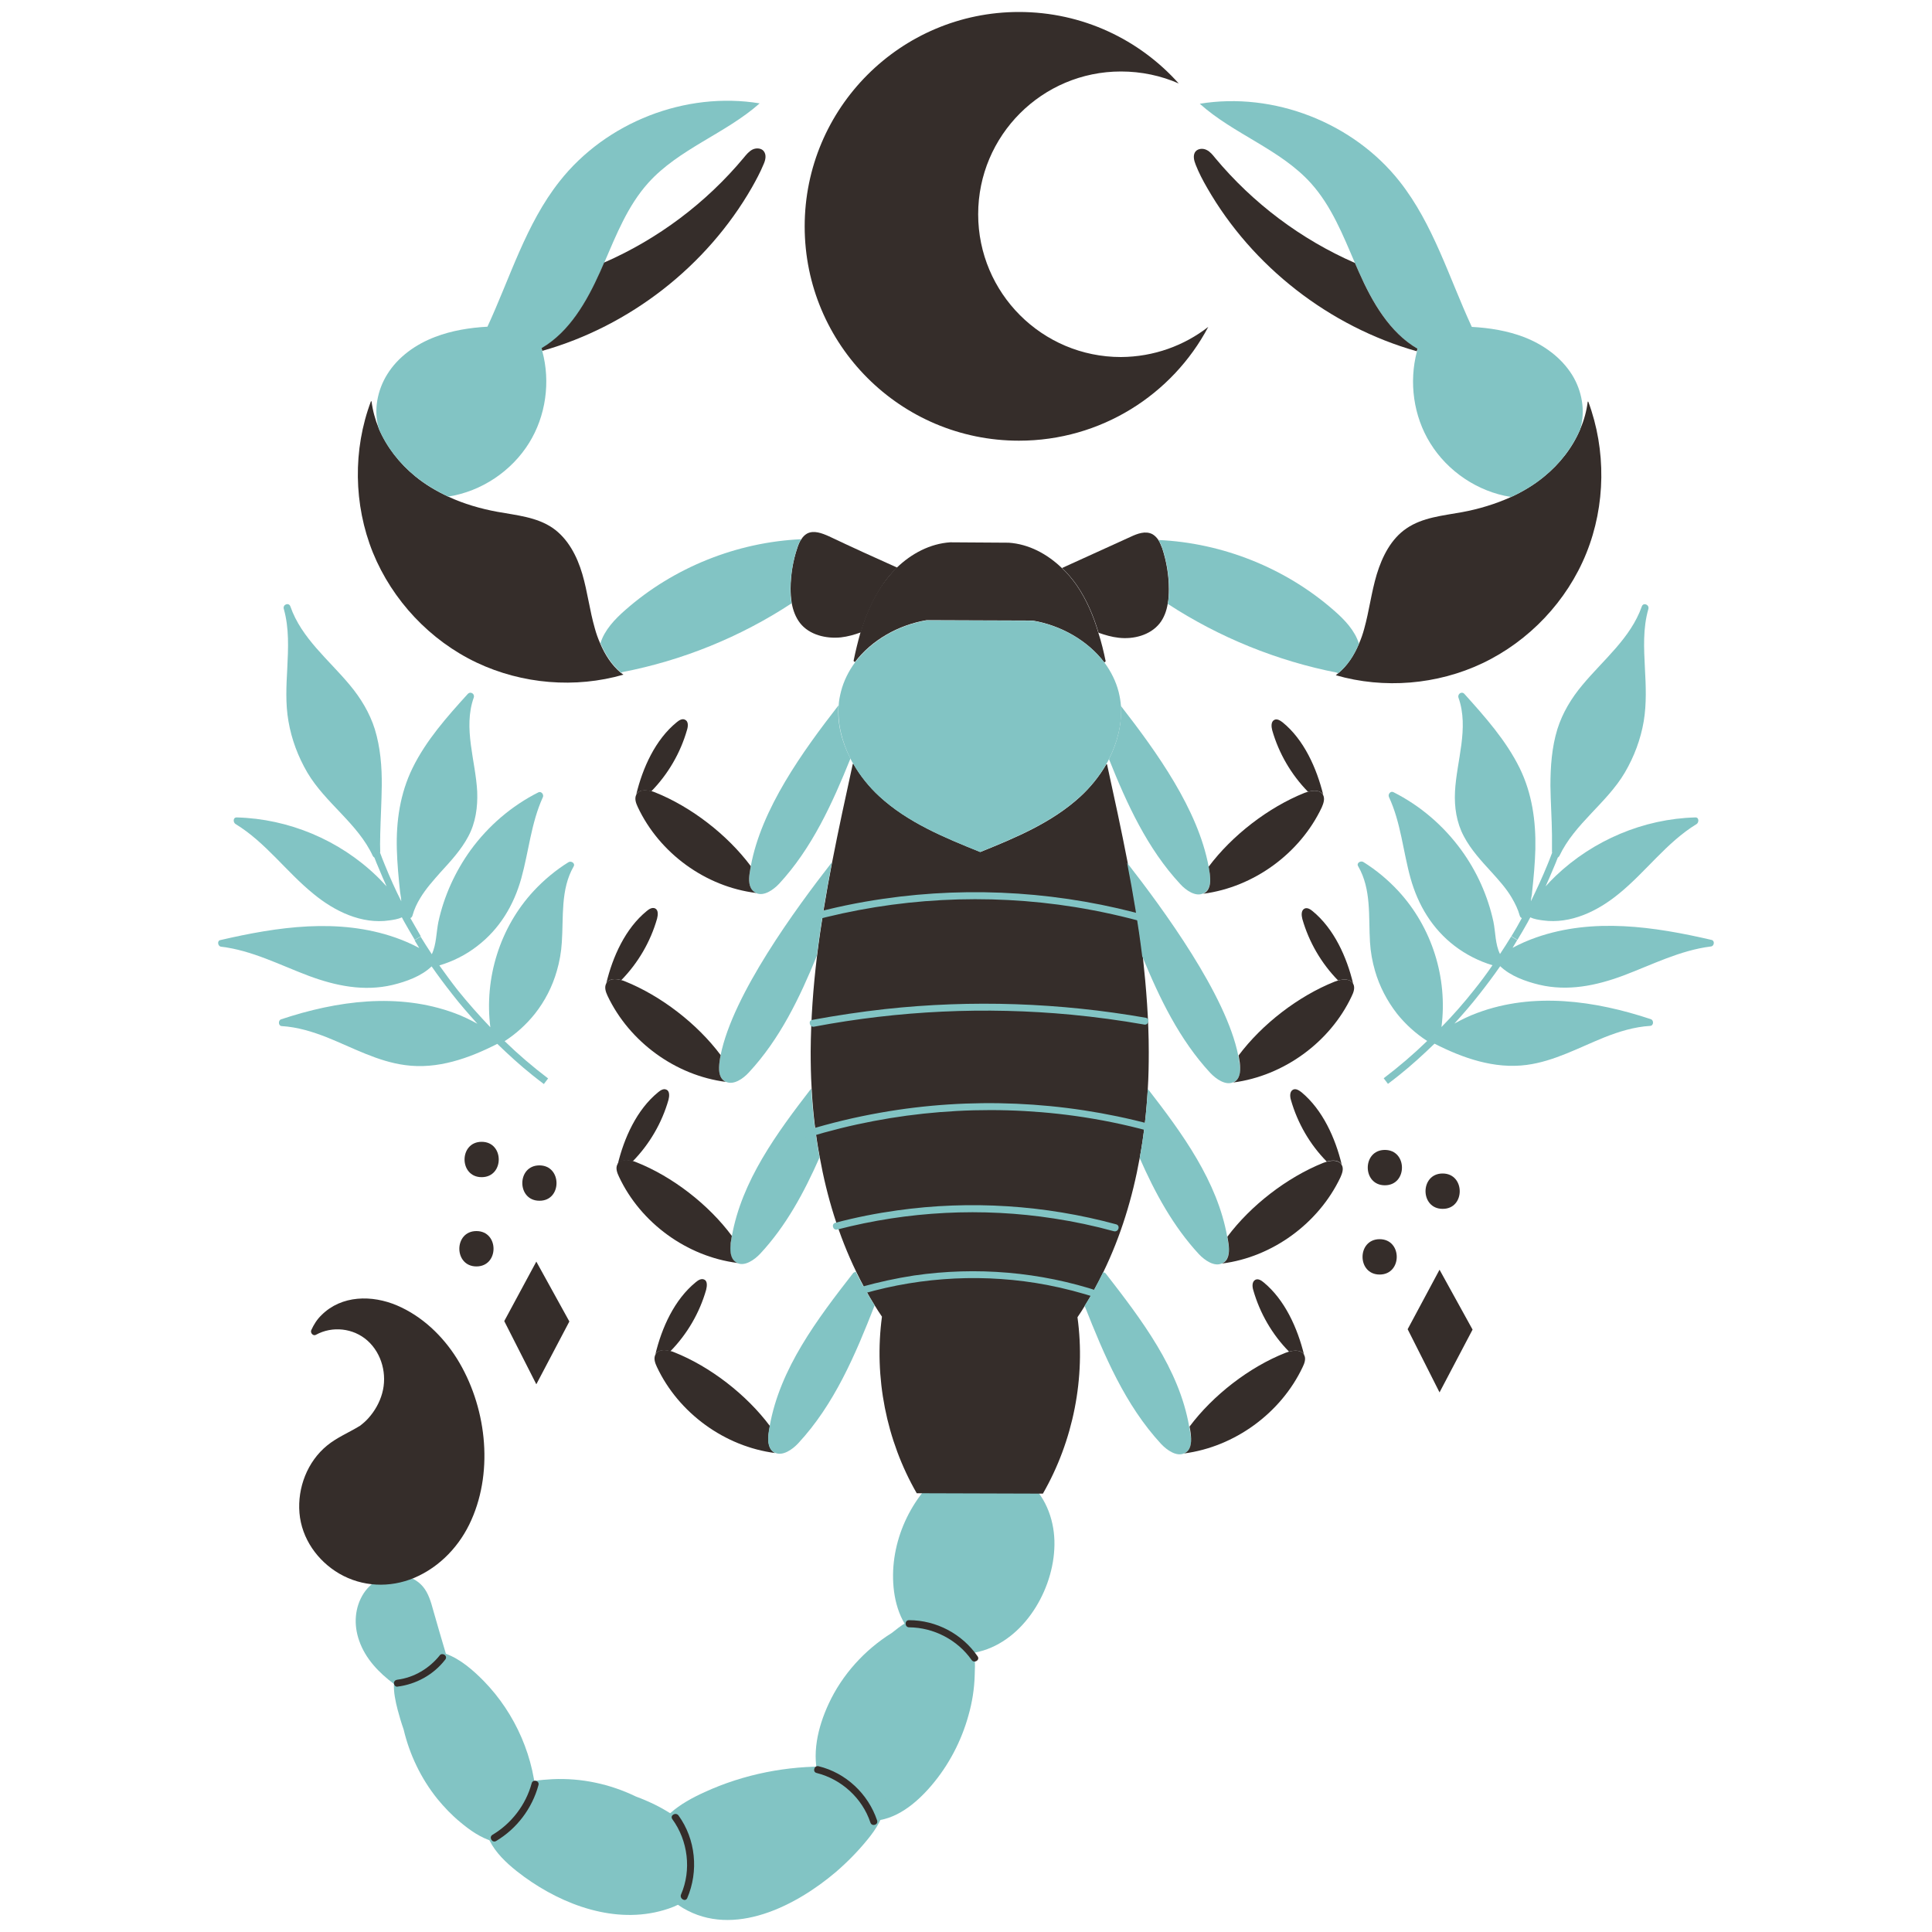 <?xml version="1.0" encoding="utf-8"?>
<!-- Generator: Adobe Illustrator 26.2.1, SVG Export Plug-In . SVG Version: 6.00 Build 0)  -->
<svg version="1.1" id="Capa_1" xmlns="http://www.w3.org/2000/svg" xmlns:xlink="http://www.w3.org/1999/xlink" x="0px" y="0px"
	 viewBox="0 0 100 100" style="enable-background:new 0 0 100 100;" xml:space="preserve">
<style type="text/css">
	.st0{fill:#82C4C4;}
	.st1{fill:#352D2A;}
</style>
<g>
	<path class="st0" d="M50.45,85.54c-1.15,0.22-2.42-0.07-3.23-0.96c-0.8-0.88-1.04-2.14-0.99-3.3c0.11-2.34,1.46-4.57,3.48-5.75
		c0.2-0.12,0.39,0.2,0.19,0.32c-0.01,0.01-0.02,0.01-0.03,0.02c0.21-0.07,0.42-0.12,0.65-0.15c1.11-0.12,2.21,0.4,2.95,1.2
		c0.82,0.88,1.17,2.08,1.1,3.27C54.45,82.5,52.84,85.09,50.45,85.54z"/>
	<path class="st0" d="M50.13,88.78c-0.37,1.34-1.03,2.6-1.93,3.65c-0.78,0.91-1.85,1.81-3.12,1.82c-1.25,0.01-2.29-0.96-2.67-2.11
		c-0.43-1.3-0.08-2.74,0.48-3.95c0.7-1.51,1.86-2.79,3.27-3.67c0.45-0.37,0.93-0.69,1.44-0.92c0.57-0.26,1.23-0.39,1.8-0.08
		c0.49,0.27,0.77,0.8,0.91,1.33c0.16,0.6,0.17,1.25,0.14,1.87C50.43,87.42,50.32,88.11,50.13,88.78z"/>
	<path class="st0" d="M44.89,95.23c-0.49,0.6-1.03,1.15-1.62,1.66c-2.06,1.75-5.29,3.43-7.92,1.87c-1.07-0.64-1.79-1.87-1.63-3.14
		c0.18-1.48,1.5-2.29,2.75-2.86c2.03-0.93,4.27-1.37,6.5-1.32c0.68-0.04,1.45-0.09,2.07,0.26c0.55,0.32,0.8,0.95,0.77,1.56
		C45.78,94.02,45.35,94.67,44.89,95.23z"/>
	<path class="st0" d="M34.35,98.87c-2.5,0.73-5.18-0.25-7.21-1.72c-1.04-0.76-2.37-1.92-1.95-3.38c0.4-1.36,2.2-1.62,3.41-1.68
		c1.49-0.07,2.98,0.25,4.32,0.9c0.33,0.12,0.65,0.26,0.96,0.41c0.57,0.28,1.1,0.62,1.59,1.01c0.52,0.41,1.04,0.92,1.17,1.6
		c0.12,0.61-0.09,1.26-0.47,1.74C35.72,98.33,35.05,98.67,34.35,98.87z"/>
	<path class="st0" d="M27.13,95.08c-0.47,0.34-1.1,0.38-1.64,0.22c-0.62-0.18-1.17-0.57-1.66-0.98c-0.44-0.36-0.84-0.78-1.2-1.22
		c-0.84-1.05-1.43-2.28-1.74-3.59c-0.12-0.34-0.22-0.68-0.31-1.02c-0.11-0.43-0.21-0.89-0.19-1.33c-0.78-0.58-1.48-1.31-1.8-2.24
		c-0.29-0.82-0.24-1.72,0.24-2.46c0.45-0.67,1.24-1.07,2.05-0.91c0.38,0.07,0.74,0.26,1,0.56c0.3,0.35,0.43,0.82,0.55,1.26
		c0.21,0.74,0.43,1.49,0.65,2.23c0.75,0.27,1.42,0.86,1.96,1.41c1.65,1.69,2.66,4.01,2.73,6.38C27.77,94.02,27.69,94.69,27.13,95.08
		z"/>
	<path class="st1" d="M50.6,85.73c-0.8-1.16-2.14-1.87-3.55-1.87c-0.24,0-0.23,0.37,0.01,0.37c1.27,0.01,2.5,0.65,3.23,1.69
		C50.42,86.11,50.74,85.93,50.6,85.73z"/>
	<path class="st1" d="M24.4,78.67c-0.58,1.32-1.62,2.43-2.96,3c-1.27,0.53-2.69,0.47-3.88-0.22c-1.13-0.66-1.95-1.82-2.06-3.14
		c-0.11-1.3,0.41-2.66,1.43-3.49c0.51-0.42,1.13-0.67,1.7-1.02c0.16-0.12,0.31-0.25,0.45-0.41c0.32-0.36,0.57-0.8,0.7-1.27
		c0.27-0.96-0.01-2.06-0.76-2.73c-0.73-0.65-1.82-0.77-2.67-0.3c-0.14,0.08-0.3-0.1-0.24-0.24c0.13-0.29,0.3-0.56,0.53-0.78
		c1.04-1.04,2.62-1.05,3.91-0.5c1.29,0.55,2.36,1.57,3.1,2.75C25.15,72.73,25.57,76.04,24.4,78.67z"/>
	<path class="st1" d="M46.44,29.38c-0.28,0.26-0.53,0.56-0.74,0.87c-0.52,0.76-0.88,1.6-1.14,2.48c-0.33,0.12-0.68,0.22-1.03,0.26
		c-0.78,0.08-1.64-0.13-2.12-0.74c-0.23-0.3-0.36-0.65-0.43-1.03c-0.04-0.25-0.06-0.51-0.06-0.76c0.01-0.72,0.12-1.43,0.35-2.1
		c0.05-0.15,0.11-0.32,0.21-0.45c0.07-0.12,0.17-0.22,0.29-0.29c0.35-0.19,0.78-0.02,1.14,0.14C44.07,28.31,45.25,28.85,46.44,29.38
		z"/>
	<path class="st1" d="M32.27,34.92c-2.49,0.72-5.24,0.49-7.59-0.62c-2.41-1.14-4.37-3.22-5.38-5.7c-1-2.48-1.04-5.33-0.1-7.83
		l0.03,0c0.06,0.48,0.19,0.95,0.37,1.39c0,0,0,0.01,0,0.01c0.41,0.96,1.08,1.82,1.89,2.48c0.52,0.43,1.1,0.77,1.72,1.06
		c0.8,0.37,1.66,0.62,2.53,0.78c0.99,0.18,2.04,0.27,2.87,0.84c0.79,0.55,1.26,1.46,1.53,2.38c0.27,0.92,0.38,1.89,0.65,2.82
		c0.07,0.26,0.16,0.51,0.27,0.76v0c0.25,0.59,0.59,1.13,1.08,1.54C32.19,34.86,32.23,34.89,32.27,34.92z"/>
	<path class="st0" d="M41.26,28.37c-0.22,0.68-0.34,1.39-0.35,2.1c0,0.25,0.01,0.51,0.06,0.76c-2.65,1.74-5.65,2.96-8.77,3.56
		l-0.04,0.04c-0.48-0.4-0.83-0.95-1.08-1.54v0c0.21-0.68,0.74-1.24,1.29-1.72c2.5-2.2,5.77-3.51,9.1-3.66
		C41.37,28.05,41.31,28.21,41.26,28.37z"/>
	<path class="st0" d="M39.32,5.35c-1.77,1.57-4.18,2.35-5.77,4.12c-1.06,1.18-1.65,2.68-2.28,4.14v0c-0.07,0.16-0.14,0.32-0.21,0.48
		c-0.68,1.54-1.58,3.1-3.03,3.95c0.01,0.04,0.03,0.09,0.04,0.14c0.43,1.59,0.18,3.35-0.68,4.74c-0.91,1.47-2.47,2.51-4.17,2.78
		l-0.01,0.01c-0.61-0.29-1.19-0.63-1.72-1.06c-0.81-0.66-1.49-1.52-1.89-2.48c0,0,0-0.01,0-0.01c-0.27-0.92-0.07-1.96,0.44-2.78
		c0.56-0.91,1.48-1.56,2.48-1.94c0.86-0.33,1.79-0.48,2.71-0.53c1.18-2.55,1.99-5.32,3.73-7.52C31.37,6.32,35.49,4.72,39.32,5.35z"
		/>
	<path class="st1" d="M39.52,8.51c-0.17,0.41-0.38,0.8-0.6,1.19c-2.34,4.08-6.32,7.18-10.85,8.46c-0.01-0.04-0.02-0.09-0.04-0.14
		c1.45-0.85,2.34-2.41,3.03-3.95c0.07-0.16,0.14-0.32,0.21-0.48v0c2.79-1.22,5.28-3.09,7.23-5.43c0.13-0.16,0.27-0.33,0.45-0.42
		s0.44-0.08,0.57,0.07C39.69,8.01,39.62,8.29,39.52,8.51z"/>
	<path class="st1" d="M59.46,54.45c0,0.63-0.01,1.27-0.05,1.91c-0.07,1.2-0.2,2.39-0.42,3.58v0c-0.37,2.05-0.98,4.05-1.88,5.9
		c-0.29,0.6-0.61,1.18-0.96,1.75c-0.12,0.2-0.25,0.4-0.38,0.59c0.43,3.13-0.22,6.4-1.79,9.13l-6.53-0.02
		c-1.58-2.74-2.22-6.01-1.8-9.14c-0.13-0.19-0.26-0.39-0.38-0.59c-0.35-0.56-0.67-1.15-0.96-1.75c-0.9-1.86-1.51-3.86-1.88-5.91
		c0,0,0,0,0,0c-0.22-1.18-0.36-2.37-0.42-3.57c-0.04-0.64-0.05-1.28-0.05-1.91c0.01-1.66,0.13-3.31,0.33-4.95v0
		c0.2-1.62,0.47-3.23,0.78-4.84c0.33-1.7,0.7-3.4,1.07-5.09l0.03-0.01c0.36,0.63,0.82,1.2,1.34,1.68c1.47,1.36,3.37,2.14,5.23,2.89
		c1.84-0.74,3.72-1.53,5.18-2.87c0.52-0.48,0.99-1.06,1.35-1.68l0.03,0.01c0.37,1.69,0.74,3.39,1.07,5.1
		c0.31,1.61,0.58,3.22,0.78,4.83v0C59.33,51.14,59.46,52.79,59.46,54.45z"/>
	<path class="st1" d="M40.13,75.21c-2.61-0.33-5.01-2.07-6.13-4.46c-0.1-0.21-0.18-0.45-0.07-0.65c0.14-0.26,0.48-0.25,0.78-0.17
		c0.06,0.01,0.12,0.04,0.18,0.06c1.87,0.74,3.75,2.2,4.96,3.82c-0.02,0.12-0.04,0.24-0.06,0.36c-0.04,0.34-0.05,0.74,0.22,0.96
		C40.04,75.16,40.08,75.19,40.13,75.21z"/>
	<path class="st1" d="M34.6,56.93c-0.34,1.19-0.98,2.29-1.85,3.18c-0.3-0.08-0.64-0.09-0.78,0.17c0.33-1.38,0.99-2.85,2.1-3.75
		c0.12-0.1,0.28-0.2,0.42-0.13C34.67,56.47,34.65,56.74,34.6,56.93z"/>
	<path class="st1" d="M36.55,66.76c-0.34,1.19-0.98,2.29-1.85,3.18c-0.3-0.08-0.64-0.09-0.78,0.17c0.33-1.39,0.99-2.85,2.1-3.75
		c0.12-0.1,0.28-0.2,0.43-0.13C36.62,66.3,36.6,66.56,36.55,66.76z"/>
	<path class="st1" d="M34.01,47.55c-0.34,1.19-0.98,2.29-1.85,3.18c-0.3-0.08-0.64-0.09-0.78,0.17c0.33-1.38,0.99-2.85,2.1-3.75
		c0.12-0.1,0.28-0.2,0.43-0.13C34.08,47.1,34.06,47.36,34.01,47.55z"/>
	<path class="st1" d="M35.56,37.78c-0.34,1.19-0.98,2.29-1.85,3.18c-0.3-0.08-0.64-0.09-0.78,0.17c0.33-1.38,0.99-2.85,2.1-3.75
		c0.12-0.1,0.28-0.2,0.42-0.13C35.64,37.33,35.62,37.59,35.56,37.78z"/>
	<path class="st0" d="M42.42,59.91C42.42,59.91,42.42,59.91,42.42,59.91c-0.8,1.81-1.73,3.54-3.07,4.98
		c-0.31,0.33-0.8,0.66-1.18,0.49c0,0,0,0-0.01,0c-0.04-0.02-0.08-0.04-0.12-0.07c-0.27-0.21-0.26-0.62-0.22-0.96
		c0.01-0.12,0.04-0.24,0.06-0.36c0.51-2.86,2.31-5.32,4.11-7.65C42.06,57.53,42.2,58.73,42.42,59.91z"/>
	<path class="st0" d="M45.27,67.57c-1,2.56-2.09,5.13-3.96,7.14c-0.31,0.33-0.8,0.66-1.18,0.49c0,0,0,0-0.01,0
		c-0.04-0.02-0.08-0.04-0.12-0.07c-0.27-0.22-0.26-0.62-0.22-0.96c0.01-0.12,0.04-0.24,0.06-0.36c0.53-2.98,2.46-5.53,4.33-7.93
		l0.12-0.06C44.59,66.42,44.91,67,45.27,67.57z"/>
	<path class="st0" d="M43.06,44.63c-0.31,1.61-0.58,3.22-0.78,4.84v0c-0.89,2.18-1.92,4.32-3.52,6.04c-0.3,0.33-0.79,0.66-1.17,0.49
		c0,0,0,0-0.01,0c-0.04-0.02-0.08-0.04-0.12-0.07c-0.27-0.21-0.26-0.62-0.22-0.95c0.02-0.12,0.04-0.24,0.06-0.37
		C37.93,51.48,41.18,47.04,43.06,44.63L43.06,44.63z"/>
	<path class="st0" d="M44.02,39.26c-0.94,2.33-1.99,4.64-3.69,6.48c-0.31,0.33-0.8,0.66-1.18,0.49h-0.01
		c-0.04-0.02-0.08-0.04-0.12-0.07c-0.27-0.21-0.26-0.62-0.22-0.95c0.02-0.12,0.04-0.25,0.06-0.37c0.54-2.97,2.69-5.95,4.54-8.33
		C43.33,37.45,43.57,38.4,44.02,39.26z"/>
	<path class="st1" d="M31.45,51.55c-0.1-0.21-0.18-0.45-0.07-0.65c0.14-0.26,0.48-0.25,0.78-0.17c0.06,0.01,0.12,0.04,0.18,0.06
		c1.87,0.75,3.75,2.2,4.96,3.82h0c-0.03,0.12-0.04,0.25-0.06,0.37c-0.04,0.34-0.05,0.74,0.22,0.95c0.04,0.03,0.08,0.06,0.12,0.07
		C34.97,55.67,32.58,53.93,31.45,51.55z"/>
	<path class="st1" d="M38.05,65.3c0.04,0.03,0.08,0.06,0.12,0.07c-2.61-0.33-5.01-2.07-6.13-4.46c-0.1-0.21-0.19-0.45-0.08-0.65
		c0.14-0.26,0.48-0.25,0.78-0.17c0.06,0.01,0.12,0.04,0.18,0.06c1.88,0.74,3.76,2.2,4.96,3.82h0c-0.02,0.12-0.04,0.24-0.06,0.36
		C37.79,64.69,37.78,65.09,38.05,65.3z"/>
	<path class="st1" d="M33.01,41.77c-0.1-0.21-0.18-0.45-0.07-0.65c0.14-0.26,0.48-0.25,0.78-0.17c0.06,0.01,0.12,0.04,0.18,0.06
		c1.88,0.75,3.75,2.2,4.96,3.82h0c-0.02,0.12-0.04,0.25-0.06,0.37c-0.05,0.34-0.05,0.74,0.22,0.95c0.04,0.03,0.08,0.05,0.12,0.07
		C36.52,45.9,34.13,44.16,33.01,41.77z"/>
	<path class="st1" d="M57.23,34.23l-0.07,0.06c-0.87-1.15-2.27-1.93-3.71-2.17l-5.49-0.02c-1.44,0.24-2.84,1.02-3.71,2.17
		l-0.07-0.06c0.1-0.49,0.22-0.99,0.36-1.48c0.26-0.88,0.62-1.73,1.14-2.48c0.22-0.31,0.47-0.61,0.74-0.87
		c0.76-0.73,1.72-1.24,2.76-1.31l3.03,0.02c1.04,0.07,1.99,0.58,2.75,1.31c0.28,0.26,0.53,0.56,0.75,0.87
		c0.52,0.75,0.88,1.6,1.14,2.48C57.01,33.24,57.13,33.74,57.23,34.23z"/>
	<path class="st0" d="M57.4,39.29c-0.04,0.09-0.09,0.18-0.14,0.26c-0.36,0.63-0.82,1.2-1.35,1.68c-1.46,1.34-3.34,2.12-5.18,2.87
		c-1.86-0.75-3.76-1.53-5.23-2.89c-0.52-0.48-0.99-1.06-1.34-1.68c-0.05-0.08-0.1-0.17-0.14-0.26c-0.44-0.87-0.68-1.82-0.61-2.76v0
		c0.01-0.24,0.06-0.48,0.12-0.72c0.14-0.55,0.4-1.06,0.73-1.51c0.87-1.15,2.27-1.93,3.71-2.17l5.49,0.02
		c1.44,0.24,2.84,1.02,3.71,2.17c0.33,0.45,0.59,0.96,0.73,1.51c0.06,0.24,0.1,0.48,0.12,0.72c0,0,0,0,0,0
		C58.08,37.47,57.84,38.42,57.4,39.29z"/>
	<path class="st1" d="M60.5,30.49c0,0.25-0.01,0.51-0.06,0.76c-0.06,0.37-0.19,0.73-0.42,1.02c-0.49,0.61-1.35,0.83-2.12,0.74
		c-0.36-0.04-0.7-0.14-1.04-0.26c-0.26-0.88-0.62-1.73-1.14-2.48c-0.22-0.31-0.47-0.61-0.75-0.87c1.18-0.54,2.36-1.07,3.54-1.61
		c0.36-0.17,0.78-0.33,1.14-0.14c0.12,0.07,0.22,0.17,0.3,0.29c0.09,0.14,0.15,0.3,0.21,0.45C60.38,29.07,60.5,29.78,60.5,30.49z"/>
	<path class="st1" d="M82.11,28.63c-1,2.48-2.96,4.55-5.38,5.7c-2.34,1.11-5.09,1.34-7.59,0.62c0.04-0.03,0.07-0.06,0.11-0.09
		c0.49-0.4,0.84-0.94,1.09-1.54c0.11-0.25,0.2-0.51,0.27-0.77c0.26-0.93,0.37-1.89,0.65-2.82c0.28-0.92,0.74-1.84,1.54-2.38
		c0.83-0.57,1.88-0.66,2.87-0.84c0.87-0.16,1.73-0.42,2.53-0.78c0.61-0.28,1.2-0.63,1.72-1.06c0.81-0.66,1.48-1.51,1.88-2.47
		c0,0,0-0.01,0-0.01c0.19-0.44,0.32-0.91,0.38-1.4l0.03,0C83.14,23.29,83.11,26.15,82.11,28.63z"/>
	<path class="st0" d="M70.34,33.32c-0.25,0.59-0.59,1.14-1.09,1.54l-0.03-0.04c-3.12-0.61-6.12-1.83-8.77-3.56
		c0.04-0.25,0.06-0.51,0.06-0.76c0-0.71-0.12-1.43-0.34-2.1c-0.05-0.15-0.12-0.32-0.21-0.45c3.33,0.15,6.6,1.46,9.1,3.66
		C69.6,32.08,70.13,32.64,70.34,33.32z"/>
	<path class="st0" d="M81.8,22.19c0,0,0,0.01,0,0.01c-0.41,0.96-1.07,1.81-1.88,2.47c-0.52,0.43-1.11,0.78-1.72,1.06l-0.01-0.01
		c-1.7-0.27-3.26-1.32-4.16-2.78c-0.87-1.4-1.11-3.16-0.69-4.75c0.01-0.04,0.03-0.09,0.04-0.13c-1.45-0.84-2.34-2.41-3.03-3.95
		c-0.07-0.16-0.14-0.32-0.21-0.48v0c-0.63-1.46-1.22-2.96-2.28-4.14c-1.58-1.76-4-2.54-5.76-4.12c3.83-0.63,7.95,0.98,10.35,4.03
		c1.74,2.21,2.55,4.97,3.73,7.52c0.92,0.05,1.85,0.2,2.71,0.53c1,0.39,1.91,1.04,2.48,1.95C81.88,20.22,82.07,21.26,81.8,22.19z"/>
	<path class="st1" d="M73.37,18.05c-0.01,0.04-0.03,0.09-0.04,0.13c-4.52-1.28-8.51-4.38-10.85-8.46c-0.22-0.38-0.43-0.78-0.59-1.19
		c-0.09-0.22-0.16-0.5-0.01-0.69c0.14-0.16,0.39-0.17,0.57-0.08c0.19,0.09,0.32,0.26,0.45,0.42c1.95,2.34,4.44,4.21,7.23,5.43v0
		c0.07,0.16,0.14,0.32,0.21,0.48C71.03,15.65,71.93,17.21,73.37,18.05z"/>
	<path class="st0" d="M63.36,65.33c-0.04,0.03-0.08,0.06-0.12,0.07c0,0,0,0-0.01,0c-0.38,0.17-0.87-0.16-1.18-0.49
		c-1.33-1.44-2.27-3.17-3.06-4.97v0c0.22-1.18,0.35-2.38,0.42-3.58c1.8,2.32,3.6,4.79,4.11,7.65c0.02,0.12,0.04,0.24,0.06,0.37
		C63.63,64.71,63.63,65.11,63.36,65.33z"/>
	<path class="st0" d="M61.41,75.16c-0.04,0.03-0.08,0.06-0.12,0.07c0,0,0,0-0.01,0c-0.38,0.17-0.87-0.16-1.18-0.49
		c-1.86-2.01-2.95-4.59-3.96-7.15c0.36-0.56,0.67-1.15,0.96-1.75l0.12,0.06c1.87,2.41,3.81,4.95,4.33,7.93
		c0.02,0.12,0.04,0.24,0.06,0.36C61.68,74.54,61.68,74.94,61.41,75.16z"/>
	<path class="st0" d="M62.39,46.18c-0.04,0.03-0.08,0.05-0.12,0.07h-0.01c-0.38,0.17-0.87-0.16-1.17-0.49
		c-1.7-1.83-2.76-4.14-3.69-6.47c0.44-0.87,0.68-1.82,0.61-2.76c1.85,2.38,4,5.36,4.55,8.33c0.02,0.12,0.04,0.25,0.06,0.37
		C62.66,45.56,62.66,45.97,62.39,46.18z"/>
	<path class="st0" d="M63.95,55.95c-0.04,0.03-0.08,0.06-0.12,0.07c0,0,0,0-0.01,0c-0.38,0.17-0.87-0.16-1.18-0.49
		c-1.59-1.72-2.62-3.85-3.52-6.04v0c-0.2-1.62-0.47-3.23-0.78-4.83h0c1.87,2.4,5.13,6.84,5.75,9.97c0.03,0.12,0.04,0.25,0.06,0.37
		C64.22,55.33,64.22,55.74,63.95,55.95z"/>
	<path class="st1" d="M68.41,41.8c-1.13,2.38-3.52,4.12-6.13,4.46c0.04-0.02,0.08-0.04,0.12-0.07c0.27-0.22,0.26-0.62,0.22-0.96
		c-0.02-0.12-0.04-0.25-0.06-0.37c1.21-1.62,3.09-3.07,4.96-3.82c0.06-0.02,0.12-0.04,0.18-0.06c0.3-0.08,0.64-0.09,0.78,0.16
		C68.59,41.35,68.5,41.59,68.41,41.8z"/>
	<path class="st1" d="M67.42,70.77c-1.13,2.38-3.52,4.12-6.13,4.46c0.04-0.02,0.08-0.04,0.12-0.07c0.27-0.21,0.26-0.62,0.22-0.96
		c-0.01-0.12-0.04-0.24-0.06-0.36c1.21-1.62,3.09-3.08,4.97-3.82c0.05-0.02,0.11-0.04,0.18-0.06c0.3-0.08,0.64-0.09,0.78,0.17
		C67.61,70.32,67.52,70.57,67.42,70.77z"/>
	<path class="st1" d="M69.96,51.57c-1.12,2.38-3.52,4.12-6.13,4.46c0.04-0.02,0.08-0.04,0.12-0.07c0.27-0.22,0.26-0.62,0.22-0.96
		c-0.02-0.12-0.04-0.24-0.06-0.37h0c1.21-1.62,3.09-3.07,4.97-3.82c0.05-0.02,0.11-0.04,0.18-0.06h0c0.3-0.08,0.64-0.09,0.78,0.17
		C70.15,51.12,70.06,51.37,69.96,51.57z"/>
	<path class="st1" d="M69.38,60.94c-1.13,2.38-3.52,4.13-6.13,4.46c0.04-0.02,0.08-0.04,0.12-0.07c0.27-0.21,0.26-0.62,0.22-0.95
		c-0.02-0.12-0.04-0.25-0.06-0.37c1.21-1.62,3.09-3.07,4.96-3.82c0.06-0.02,0.12-0.04,0.18-0.06c0.3-0.08,0.64-0.09,0.78,0.17
		C69.56,60.49,69.47,60.74,69.38,60.94z"/>
	<path class="st1" d="M67.5,70.13c-0.14-0.26-0.48-0.25-0.78-0.17c-0.87-0.88-1.51-1.99-1.85-3.18c-0.06-0.19-0.07-0.45,0.11-0.54
		c0.14-0.07,0.3,0.03,0.42,0.13C66.5,67.27,67.16,68.74,67.5,70.13z"/>
	<path class="st1" d="M69.45,60.29c-0.14-0.26-0.48-0.25-0.78-0.17c-0.87-0.88-1.51-1.99-1.85-3.18c-0.06-0.19-0.07-0.45,0.11-0.54
		c0.14-0.07,0.3,0.03,0.43,0.13C68.46,57.44,69.12,58.91,69.45,60.29z"/>
	<path class="st1" d="M67.7,40.98c-0.87-0.89-1.51-1.99-1.85-3.18c-0.05-0.19-0.07-0.45,0.11-0.54c0.14-0.07,0.3,0.03,0.43,0.13
		c1.1,0.89,1.76,2.37,2.1,3.75C68.34,40.89,68,40.9,67.7,40.98z"/>
	<path class="st1" d="M70.04,50.92c-0.14-0.26-0.48-0.25-0.78-0.17h0c-0.87-0.89-1.51-1.99-1.85-3.18
		c-0.05-0.19-0.07-0.45,0.11-0.54c0.14-0.07,0.3,0.03,0.42,0.13C69.05,48.07,69.71,49.54,70.04,50.92z"/>
	<path class="st0" d="M59.55,47.45c-4.48-1.28-9.21-1.6-13.82-0.93c-1.32,0.19-2.62,0.46-3.91,0.82c-0.23,0.06-0.13,0.42,0.1,0.35
		c4.45-1.22,9.16-1.47,13.72-0.74c1.29,0.21,2.56,0.49,3.82,0.85C59.68,47.87,59.77,47.51,59.55,47.45z"/>
	<path class="st0" d="M59.31,52.68c-4.45-0.78-9.01-0.94-13.5-0.45c-1.26,0.14-2.52,0.33-3.77,0.56c-0.23,0.04-0.13,0.4,0.1,0.35
		c4.38-0.83,8.87-1.04,13.31-0.62c1.26,0.12,2.52,0.29,3.77,0.51C59.44,53.08,59.54,52.73,59.31,52.68z"/>
	<path class="st0" d="M59.55,58.19c-4.54-1.21-9.34-1.42-13.97-0.6c-1.31,0.23-2.6,0.54-3.87,0.93c-0.22,0.07-0.13,0.42,0.1,0.35
		c4.46-1.37,9.21-1.75,13.83-1.11c1.29,0.18,2.57,0.44,3.82,0.78C59.68,58.61,59.78,58.25,59.55,58.19z"/>
	<path class="st0" d="M57.77,63.37c-3.68-1-7.55-1.25-11.33-0.72c-1.08,0.15-2.14,0.36-3.2,0.64c-0.23,0.06-0.13,0.41,0.1,0.35
		c3.65-0.95,7.49-1.15,11.22-0.57c1.05,0.16,2.08,0.38,3.1,0.66C57.9,63.78,58,63.43,57.77,63.37z"/>
	<path class="st0" d="M56.92,66.85c-3.08-1.02-6.39-1.3-9.61-0.83c-0.92,0.14-1.83,0.34-2.73,0.59c-0.23,0.07-0.13,0.42,0.1,0.35
		c3.08-0.89,6.37-1.05,9.52-0.45c0.89,0.17,1.76,0.4,2.62,0.68C57.04,67.28,57.14,66.93,56.92,66.85z"/>
	<g>
		<path class="st0" d="M87.75,42.31c-2.68,0.07-5.29,1.18-7.23,3.03c-0.18,0.17-0.35,0.35-0.52,0.54c0.14-0.32,0.28-0.63,0.41-0.95
			c0.08-0.18,0.15-0.36,0.22-0.54c0.03-0.02,0.06-0.05,0.08-0.08c0.79-1.68,2.45-2.73,3.39-4.32c0.48-0.82,0.82-1.72,0.98-2.66
			c0.15-0.91,0.11-1.83,0.06-2.75c-0.05-1.02-0.11-2.06,0.18-3.06c0.06-0.23-0.27-0.35-0.34-0.13c-0.58,1.64-1.99,2.76-3.07,4.06
			c-0.57,0.68-1.03,1.43-1.3,2.29c-0.29,0.94-0.36,1.94-0.36,2.93c0.01,0.84,0.07,1.69,0.08,2.53c0,0.03,0,0.06,0,0.09
			c0,0.26,0,0.53,0,0.79c0,0.02,0,0.04,0.01,0.05c-0.08,0.21-0.16,0.43-0.25,0.64c-0.26,0.64-0.55,1.26-0.85,1.88
			c0-0.04,0.01-0.09,0.01-0.13c0.02-0.13,0.05-0.25,0.05-0.34c0.08-0.74,0.15-1.49,0.17-2.23c0.03-1.45-0.17-2.88-0.81-4.19
			c-0.71-1.44-1.79-2.65-2.86-3.84c-0.14-0.16-0.37,0-0.31,0.19c0.56,1.58-0.1,3.27-0.18,4.87c-0.04,0.8,0.08,1.6,0.46,2.31
			c0.37,0.7,0.91,1.28,1.44,1.86c0.37,0.41,0.76,0.84,1.04,1.32c0.17,0.29,0.32,0.59,0.41,0.92c0.02,0.07,0.06,0.11,0.11,0.13
			c-0.17,0.32-0.35,0.63-0.54,0.94l0.31,0.19c0.18-0.3,0.36-0.6,0.53-0.91c0.05-0.09,0.09-0.18,0.14-0.26
			c0.2,0.1,0.44,0.13,0.65,0.16c1.44,0.2,2.83-0.48,3.92-1.37c1.41-1.14,2.48-2.67,4.04-3.62C87.94,42.57,87.95,42.3,87.75,42.31z"
			/>
		<path class="st0" d="M88.59,48.65c-2.97-0.69-6.12-1.16-9.07-0.13c-0.43,0.15-0.84,0.33-1.23,0.54c0.08-0.13,0.16-0.26,0.24-0.4
			l-0.31-0.19c-0.19,0.31-0.38,0.61-0.58,0.91c-0.25-0.5-0.23-1.13-0.34-1.67c-0.29-1.34-0.86-2.61-1.67-3.72
			c-0.92-1.26-2.12-2.29-3.51-2.99c-0.15-0.07-0.29,0.11-0.23,0.25c0.62,1.33,0.73,2.81,1.12,4.21c0.39,1.39,1.12,2.61,2.28,3.5
			c0.59,0.45,1.26,0.79,1.96,1c-0.3,0.44-0.62,0.87-0.95,1.28c-0.53,0.67-1.09,1.31-1.69,1.92c0.33-2.54-0.49-5.16-2.24-7.05
			c-0.53-0.57-1.14-1.08-1.8-1.49c-0.14-0.09-0.38,0.05-0.27,0.22c0.69,1.19,0.53,2.61,0.61,3.92c0.03,0.51,0.12,1.01,0.26,1.49
			c0.23,0.8,0.62,1.55,1.14,2.22c0.44,0.55,0.97,1.03,1.56,1.41c-0.71,0.69-1.46,1.33-2.25,1.93l0.22,0.29
			c0.19-0.15,0.39-0.29,0.58-0.45c0.64-0.51,1.24-1.06,1.83-1.63c1.47,0.75,3.1,1.32,4.77,1.1c1.43-0.19,2.71-0.9,4.03-1.43
			c0.76-0.3,1.54-0.54,2.36-0.59c0.19-0.01,0.2-0.3,0.03-0.35c-2.89-0.96-6.07-1.41-8.98-0.32c-0.41,0.15-0.8,0.34-1.18,0.55
			c0.45-0.5,0.89-1,1.3-1.53c0.37-0.47,0.73-0.95,1.07-1.44c0.53,0.51,1.32,0.79,2.02,0.96c1.48,0.35,2.94,0.05,4.34-0.47
			c1.49-0.56,2.94-1.31,4.54-1.51C88.73,48.98,88.77,48.69,88.59,48.65z"/>
	</g>
	<path class="st1" d="M62.54,16.92c-1.86,3.51-5.56,5.89-9.8,5.89c-6.13,0-11.09-4.97-11.09-11.09c0-6.13,4.97-11.1,11.09-11.1
		c3.29,0,6.24,1.43,8.27,3.7C60.1,3.92,59.08,3.7,58.02,3.7c-4.08,0-7.39,3.31-7.39,7.39c0,4.08,3.31,7.39,7.39,7.39
		C59.72,18.47,61.29,17.89,62.54,16.92z"/>
	<g>
		<path class="st0" d="M12.19,42.65c1.56,0.95,2.63,2.48,4.04,3.62c1.08,0.89,2.48,1.58,3.92,1.37c0.2-0.03,0.45-0.06,0.65-0.16
			c0.05,0.09,0.09,0.18,0.14,0.26c0.17,0.3,0.35,0.61,0.53,0.91l0.31-0.19c-0.18-0.31-0.36-0.62-0.54-0.94
			c0.05-0.02,0.09-0.06,0.11-0.13c0.09-0.33,0.23-0.63,0.41-0.92c0.29-0.48,0.67-0.9,1.04-1.32c0.53-0.58,1.07-1.16,1.44-1.86
			c0.38-0.71,0.49-1.51,0.46-2.31c-0.08-1.6-0.74-3.29-0.18-4.87c0.07-0.19-0.16-0.35-0.31-0.19c-1.07,1.18-2.15,2.39-2.86,3.84
			c-0.64,1.31-0.85,2.74-0.81,4.19c0.02,0.74,0.09,1.49,0.17,2.23c0.01,0.09,0.04,0.21,0.05,0.34c0,0.04,0.01,0.09,0.01,0.13
			c-0.31-0.61-0.59-1.24-0.85-1.88c-0.09-0.21-0.17-0.43-0.25-0.64c0.01-0.02,0.01-0.04,0.01-0.05c-0.01-0.26-0.01-0.53,0-0.79
			c0-0.03,0-0.06,0-0.09c0.02-0.84,0.07-1.69,0.08-2.53c0.01-0.98-0.07-1.98-0.36-2.93c-0.27-0.85-0.73-1.61-1.3-2.29
			c-1.08-1.3-2.5-2.42-3.07-4.06c-0.08-0.23-0.41-0.1-0.34,0.13c0.28,0.99,0.23,2.03,0.18,3.06c-0.05,0.92-0.1,1.84,0.06,2.75
			c0.16,0.94,0.5,1.84,0.98,2.66c0.94,1.59,2.61,2.63,3.39,4.32c0.02,0.03,0.05,0.06,0.08,0.08c0.07,0.18,0.14,0.36,0.22,0.54
			c0.13,0.32,0.27,0.64,0.41,0.95c-0.17-0.18-0.33-0.36-0.52-0.54c-1.93-1.86-4.55-2.96-7.23-3.03
			C12.05,42.3,12.06,42.57,12.19,42.65z"/>
		<path class="st0" d="M11.44,49c1.6,0.19,3.05,0.95,4.54,1.51c1.4,0.52,2.86,0.82,4.34,0.47c0.7-0.17,1.49-0.45,2.02-0.96
			c0.34,0.49,0.7,0.97,1.07,1.44c0.41,0.53,0.85,1.03,1.3,1.53c-0.38-0.21-0.77-0.4-1.18-0.55c-2.92-1.08-6.1-0.64-8.98,0.32
			c-0.16,0.05-0.15,0.34,0.03,0.35c0.82,0.05,1.6,0.29,2.36,0.59c1.32,0.53,2.6,1.24,4.03,1.43c1.67,0.23,3.3-0.35,4.77-1.1
			c0.59,0.57,1.19,1.12,1.83,1.63c0.19,0.15,0.38,0.3,0.58,0.45l0.22-0.29c-0.79-0.6-1.54-1.24-2.25-1.93
			c0.59-0.38,1.12-0.86,1.56-1.41c0.53-0.67,0.91-1.42,1.14-2.22c0.14-0.48,0.23-0.98,0.26-1.49c0.09-1.32-0.07-2.74,0.61-3.92
			c0.1-0.17-0.13-0.31-0.27-0.22c-0.66,0.41-1.27,0.92-1.8,1.49c-1.75,1.89-2.56,4.51-2.24,7.05c-0.59-0.62-1.16-1.26-1.69-1.92
			c-0.33-0.42-0.64-0.85-0.95-1.28c0.71-0.21,1.38-0.55,1.96-1c1.16-0.89,1.89-2.11,2.28-3.5c0.39-1.4,0.51-2.88,1.12-4.21
			c0.06-0.13-0.08-0.32-0.23-0.25c-1.39,0.7-2.59,1.73-3.51,2.99c-0.8,1.11-1.38,2.38-1.67,3.72c-0.11,0.54-0.1,1.17-0.34,1.67
			c-0.2-0.3-0.39-0.6-0.58-0.91l-0.31,0.19c0.08,0.14,0.16,0.27,0.24,0.4c-0.39-0.21-0.8-0.39-1.23-0.54
			c-2.95-1.03-6.1-0.56-9.07,0.13C11.23,48.69,11.27,48.98,11.44,49z"/>
	</g>
	<polygon class="st1" points="27.76,65.3 29.47,68.4 27.76,71.65 26.1,68.38 	"/>
	<path class="st1" d="M24.66,63.72c-1.18,0-1.18,1.83,0,1.83C25.84,65.55,25.84,63.72,24.66,63.72z"/>
	<path class="st1" d="M27.92,60.32c-1.18,0-1.18,1.83,0,1.83C29.1,62.16,29.1,60.32,27.92,60.32z"/>
	<path class="st1" d="M24.93,59.1c-1.18,0-1.18,1.83,0,1.83C26.11,60.93,26.11,59.1,24.93,59.1z"/>
	<polygon class="st1" points="74.51,65.72 76.22,68.82 74.51,72.07 72.86,68.8 	"/>
	<path class="st1" d="M71.41,64.14c-1.18,0-1.18,1.83,0,1.83C72.59,65.97,72.59,64.14,71.41,64.14z"/>
	<path class="st1" d="M74.67,60.74c-1.18,0-1.18,1.83,0,1.83C75.85,62.58,75.85,60.74,74.67,60.74z"/>
	<path class="st1" d="M71.68,59.52c-1.18,0-1.18,1.83,0,1.83C72.86,61.35,72.86,59.52,71.68,59.52z"/>
	<path class="st1" d="M45.4,94.23c-0.46-1.38-1.62-2.47-3.03-2.81c-0.23-0.06-0.33,0.3-0.1,0.35c1.28,0.32,2.36,1.3,2.78,2.56
		C45.12,94.56,45.47,94.46,45.4,94.23z"/>
	<path class="st1" d="M35.12,93.97c-0.14-0.19-0.46-0.01-0.32,0.19c0.81,1.11,1,2.63,0.45,3.9c-0.09,0.21,0.22,0.4,0.32,0.19
		C36.17,96.85,36.01,95.2,35.12,93.97z"/>
	<path class="st1" d="M27.52,92.3c-0.3,1.11-1.04,2.08-2.03,2.67c-0.2,0.12-0.02,0.44,0.19,0.32c1.07-0.64,1.86-1.68,2.19-2.89
		C27.94,92.17,27.58,92.07,27.52,92.3z"/>
	<path class="st1" d="M23.03,85.67c-0.06-0.06-0.2-0.08-0.26,0c-0.54,0.68-1.33,1.16-2.2,1.27c-0.1,0.01-0.18,0.08-0.18,0.18
		c0,0.09,0.08,0.2,0.18,0.18c0.96-0.12,1.86-0.61,2.46-1.38C23.1,85.85,23.11,85.74,23.03,85.67z"/>
</g>
</svg>
